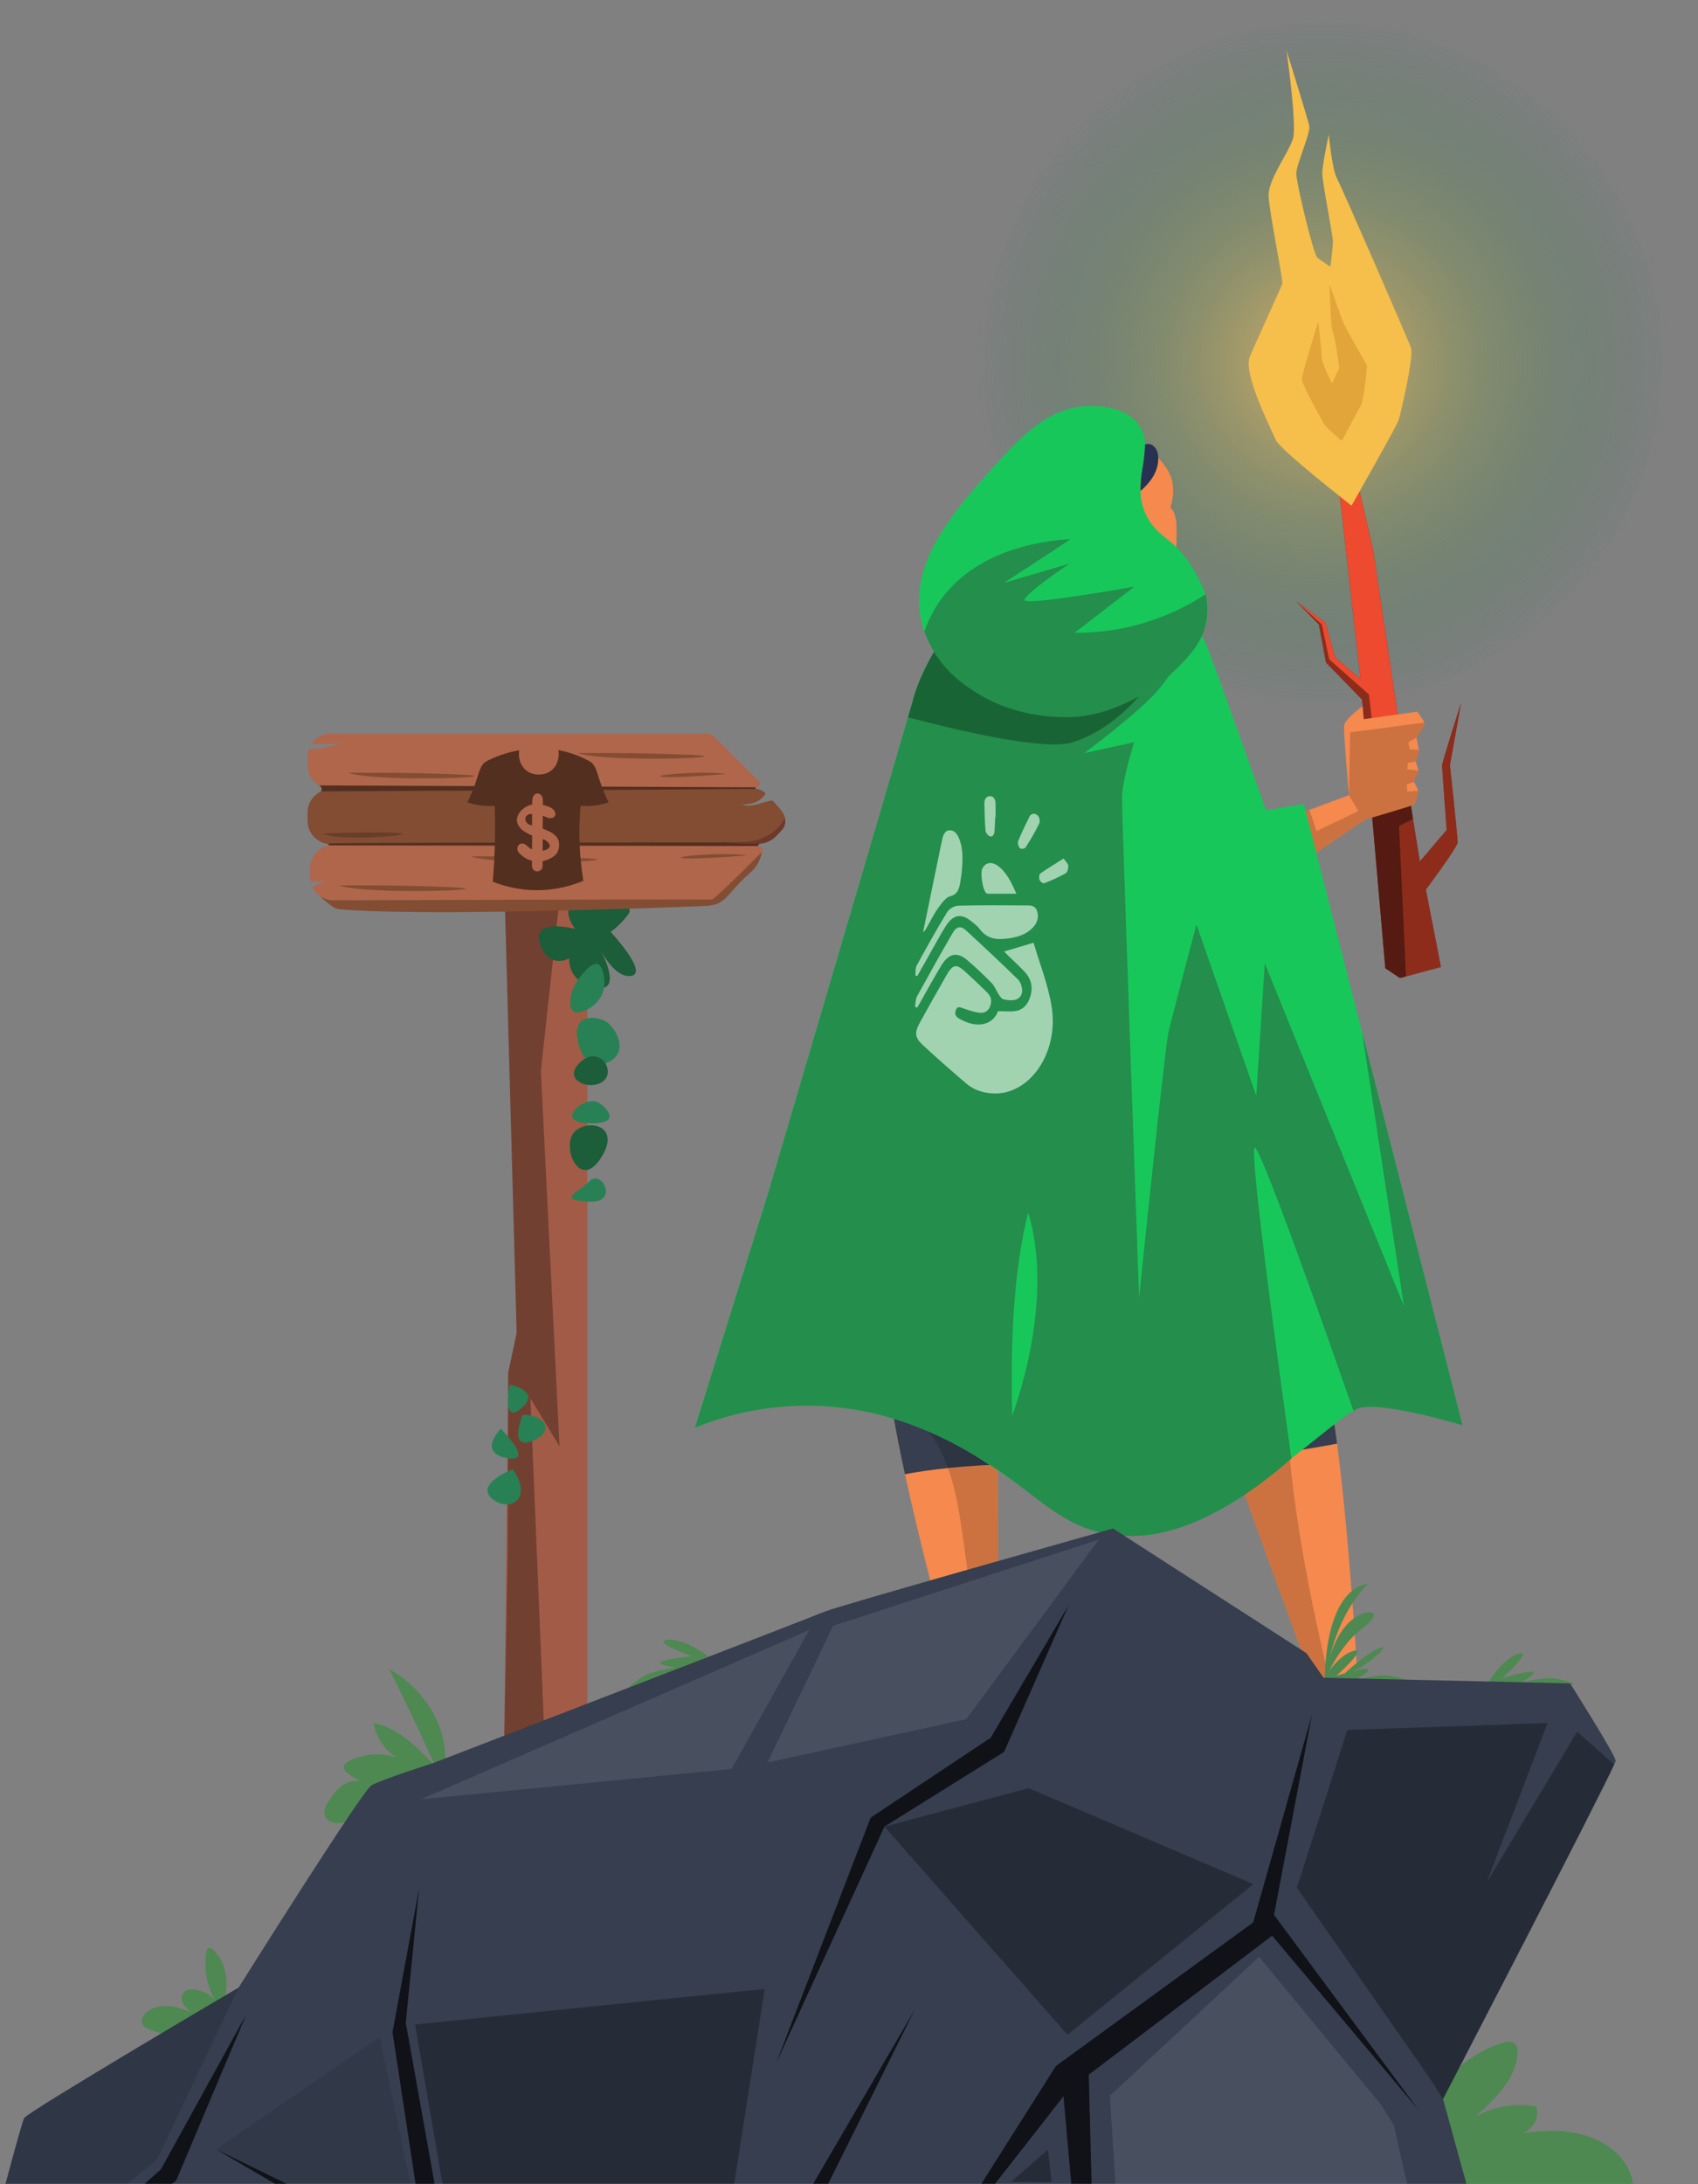 <svg width="266" height="342" viewBox="0 0 266 342" fill="none" xmlns="http://www.w3.org/2000/svg">
<rect x="0" y="0" width="266" height="342" fill="#808080" stroke="none"/>
<path d="M87.443 317.044C86.572 318.344 83.524 318.994 82.87 316.717C82.22 314.439 84.829 313.467 84.829 313.467C84.829 313.467 88.315 315.744 87.443 317.044Z" fill="#539B56"/>
<path d="M86.899 307.395C86.899 307.395 87.549 313.899 83.957 311.627C80.365 309.349 84.284 306.095 86.899 307.395Z" fill="#539B56"/>
<path d="M80.362 314.555C80.362 314.555 79.712 319.11 78.075 316.183C76.438 313.255 77.747 311.628 80.362 314.555Z" fill="#539B56"/>
<path d="M83.957 320.732C83.957 320.732 81.016 313.9 80.693 317.154C80.366 320.404 83.957 320.732 83.957 320.732Z" fill="#539B56"/>
<path d="M73.38 324.082C73.38 324.082 65.21 318.877 67.501 323.109C69.788 327.341 73.38 324.082 73.38 324.082Z" fill="#539B56"/>
<path d="M72.402 327.986C72.402 327.986 74.039 333.518 70.442 330.914C66.846 328.309 72.402 327.986 72.402 327.986Z" fill="#539B56"/>
<path d="M75.344 326.686C75.344 326.686 79.595 317.905 82.205 322.454C84.819 327.009 79.591 324.082 79.591 324.082C79.591 324.082 84.164 328.631 80.895 327.986C77.626 327.336 75.339 326.686 75.339 326.686H75.344Z" fill="#539B56"/>
<path d="M76.65 319.205C76.65 319.205 78.936 325.059 74.035 320.832C69.134 316.605 75.34 319.532 75.34 319.532L76.645 319.205H76.65Z" fill="#539B56"/>
<path d="M208.927 112.673C239.928 112.673 265.06 87.653 265.06 56.791C265.06 25.928 239.928 0.908 208.927 0.908C177.926 0.908 152.794 25.928 152.794 56.791C152.794 87.653 177.926 112.673 208.927 112.673Z" fill="url(#paint0_radial_472_4621)"/>
<path d="M156.466 268.07L153.683 267.873L151.117 267.69C151.117 267.69 145.32 247.117 141.767 230.844C140.963 227.156 140.275 223.7 139.803 220.739C139.369 218.086 139.105 215.842 139.081 214.225L156.283 220.883L156.317 229.337L156.471 268.075L156.466 268.07Z" fill="#F5894E"/>
<path d="M156.274 220.874L156.308 229.329C148.73 229.584 143.453 230.508 141.759 230.836C140.237 223.84 139.13 217.644 139.062 214.211L156.274 220.869V220.874Z" fill="#363E4F"/>
<path opacity="0.17" d="M156.467 268.07L153.684 267.873C153.164 260.319 152.153 248.774 150.347 237.431C148.662 226.834 145.008 221.624 139.794 220.729C139.361 218.076 139.096 215.833 139.072 214.215L156.274 220.873L156.308 229.328L156.467 268.075V268.07Z" fill="black"/>
<path d="M212.663 262.554C212.663 262.554 212.509 262.636 212.216 262.746C211.551 263.011 210.189 263.416 208.364 263.377C207.512 263.367 206.554 263.247 205.533 262.968C203.314 256.988 197.151 240.311 193.068 228.573C191.2 223.209 189.766 218.862 189.347 217.076C187.093 207.413 196.02 205.588 202.177 208.771C204.397 209.912 206.27 211.707 207.127 214.023C207.984 216.325 208.769 220.764 209.462 226.055C211.417 240.912 212.663 262.549 212.663 262.549V262.554Z" fill="#F5894E"/>
<path d="M209.461 226.05C205.465 226.787 199.519 227.783 193.063 228.573C191.195 223.2 189.765 218.862 189.351 217.066C186.289 203.942 203.881 205.266 207.131 214.023C207.983 216.325 208.768 220.754 209.466 226.045L209.461 226.05Z" fill="#363E4F"/>
<path opacity="0.17" d="M208.359 263.367C207.507 263.358 206.549 263.237 205.528 262.958C203.309 256.978 197.146 240.301 193.063 228.563C191.195 223.2 189.761 218.852 189.342 217.066C187.089 207.403 196.015 205.578 202.172 208.761C199.616 223.994 205.076 249.992 208.354 263.362L208.359 263.367Z" fill="black"/>
<path d="M228.343 131.88C228.343 132.641 223.369 139.299 223.369 139.299L225.728 151.412L219.311 153.136L217.019 151.61L213.37 109.54L207.717 103.729L206.61 97.783L203.066 94.148L207.621 97.48L209.138 102.925L213.085 106.271L213.004 105.371L209.942 78.159C209.942 78.159 208.411 66.744 208.411 66.166C208.411 65.589 208.988 49.797 208.988 49.797L210.712 66.922L215.108 86.142C215.108 86.142 220.047 118.962 220.688 123.69C220.736 124.018 220.76 124.215 220.76 124.249C220.76 124.822 222.421 134.908 222.421 134.908L226.624 129.959C226.624 129.959 225.911 120.426 225.911 119.858C225.911 119.29 228.872 110.118 228.872 110.118L227.134 119.81C227.134 119.81 228.352 131.114 228.352 131.88H228.343Z" fill="#363E4F"/>
<path d="M228.343 131.88C228.343 132.641 223.369 139.299 223.369 139.299L225.728 151.412L219.311 153.136L217.019 151.61L213.37 109.54L207.717 103.729L206.61 97.783L203.066 94.148L207.621 97.48L209.138 102.925L213.085 106.271L213.004 105.371L209.942 78.159C209.942 78.159 208.411 66.744 208.411 66.166C208.411 65.589 208.988 49.797 208.988 49.797L210.712 66.922L215.108 86.142C215.108 86.142 220.047 118.962 220.688 123.69C220.736 124.018 220.76 124.215 220.76 124.249C220.76 124.822 222.421 134.908 222.421 134.908L226.624 129.959C226.624 129.959 225.911 120.426 225.911 119.858C225.911 119.29 228.872 110.118 228.872 110.118L227.134 119.81C227.134 119.81 228.352 131.114 228.352 131.88H228.343Z" fill="#ED4A2F"/>
<path opacity="0.4" d="M228.343 131.88C228.343 132.641 223.369 139.299 223.369 139.299L225.728 151.413L220.259 152.881L219.311 153.136L217.019 151.61L214.564 123.339L213.37 109.541L207.717 103.729L206.61 97.783L203.066 94.148L207.067 97.764L208.237 103.248L214.453 108.732C214.453 108.732 215.825 120.373 215.825 121.033C215.825 121.298 216.966 121.928 218.343 122.588C219.104 122.954 219.937 123.339 220.702 123.676C220.75 124.003 220.774 124.201 220.774 124.234C220.774 124.456 221.039 126.199 221.352 128.211C221.833 131.244 222.426 134.894 222.426 134.894L226.629 129.945C226.629 129.945 225.916 120.412 225.916 119.844C225.916 119.275 228.877 110.104 228.877 110.104L227.139 119.795C227.139 119.795 228.352 131.11 228.352 131.875L228.343 131.88Z" fill="black"/>
<path opacity="0.4" d="M219.167 129.342L220.26 152.88L219.311 153.135L217.019 151.609L214.564 123.338C215.83 123.074 217.14 122.828 218.334 122.611C219.094 122.977 219.927 123.362 220.693 123.699C220.741 124.027 220.765 124.224 220.765 124.258C220.765 124.479 221.03 126.222 221.343 128.235L219.171 129.347L219.167 129.342Z" fill="black"/>
<path d="M211.723 79.177C211.723 79.177 200.51 70.424 199.87 68.903C199.229 67.377 194.651 58.499 195.796 55.832C196.942 53.164 200.77 44.797 200.895 44.416C201.025 44.031 198.859 33.256 198.729 30.714C198.599 28.177 201.911 23.863 202.556 21.706C203.192 19.549 201.535 7.879 201.535 7.879C201.535 7.879 204.848 18.538 205.103 19.679C205.358 20.82 203.066 25.77 203.066 27.166C203.066 28.562 205.743 39.852 206.379 40.363C207.014 40.873 208.415 41.759 208.415 41.759C208.415 41.759 208.801 38.846 208.801 37.821C208.801 36.795 207.14 28.557 207.14 27.161C207.14 25.765 208.16 21.071 208.16 21.071C208.16 21.071 208.675 26.526 209.436 27.922C210.197 29.318 220.519 53.039 221.034 54.435C221.549 55.832 219.373 64.84 219.128 65.725C218.863 66.611 211.728 79.173 211.728 79.173L211.723 79.177Z" fill="#F6BE4A"/>
<path d="M206.504 50.377C206.504 50.377 203.952 58.499 203.952 59.385C203.952 60.271 207.135 65.851 207.395 66.362C207.65 66.872 210.201 69.029 210.201 69.029C210.201 69.029 212.493 64.72 213.129 63.574C213.764 62.433 214.149 57.233 214.149 57.233C214.149 57.233 210.707 51.268 210.322 50.257C209.937 49.241 208.285 44.547 208.285 44.547C208.285 44.547 208.415 51.143 208.8 52.033C209.186 52.919 209.821 57.614 209.821 57.614L208.675 60.026C208.675 60.026 207.014 56.858 207.014 55.717C207.014 54.576 206.509 50.377 206.509 50.377H206.504Z" fill="#E2A539"/>
<path d="M221.771 119.248C221.771 119.248 222.146 120.389 222.218 120.644C222.281 120.89 221.52 122.233 221.52 122.426C221.52 122.618 222.098 123.442 222.156 123.822C222.218 124.197 221.708 125.724 221.641 125.911C221.583 126.104 213.87 128.323 213.87 128.323C213.87 128.323 204.953 134.472 204.886 134.279C204.823 134.096 203.803 127.303 203.803 127.303L205.136 126.807L211.328 124.506C211.328 124.506 210.428 114.607 210.558 113.591C210.688 112.575 213.451 110.572 213.451 110.572L213.629 112.609L222.026 111.429C222.026 111.429 222.902 112.585 223.119 113.138C223.157 113.22 223.176 113.292 223.176 113.336C223.176 113.711 221.901 115.493 221.901 115.493C221.901 115.493 222.214 117.019 222.276 117.394C222.348 117.794 221.771 119.248 221.771 119.248Z" fill="#F5894E"/>
<path opacity="0.17" d="M220.562 119.444L220.442 120.46L222.223 120.652C222.286 120.898 221.525 122.241 221.525 122.434L220.379 122.809L220.442 123.95L222.156 123.82C222.218 124.196 221.708 125.722 221.641 125.91C221.583 126.102 213.87 128.322 213.87 128.322C213.87 128.322 204.953 134.47 204.886 134.277C204.823 134.095 203.803 127.301 203.803 127.301L205.136 126.805L206.229 130.151L212.791 126.983L211.323 124.509L211.506 114.673L223.119 113.146C223.157 113.228 223.176 113.301 223.176 113.344C223.176 113.719 221.901 115.501 221.901 115.501L220.625 116.194L220.817 117.335L222.286 117.398C222.348 117.773 221.771 119.232 221.771 119.232L220.557 119.439L220.562 119.444Z" fill="black"/>
<path d="M229.103 223.157C229.103 223.157 216.489 219.349 212.854 220.49C212.628 220.562 212.358 220.697 212.021 220.889C210.143 222.002 206.609 225.011 202.291 228.357C195.112 233.908 185.753 240.355 178.247 240.47C163.813 240.687 157.4 225.887 136.577 221.25C131.127 220.037 126.828 220.052 124.916 220.109C117.983 220.326 112.427 222.088 108.86 223.533L120.328 186.807C120.328 186.807 141.734 114.305 143.082 109.356C144.42 104.407 149.576 94.888 156.264 92.231C156.264 92.231 168.31 89.756 174.997 91.465C180.105 92.775 184.766 95.745 187.197 98.258C187.958 99.043 188.497 99.785 188.767 100.406C189.913 103.073 198.328 126.857 198.328 126.857L204.255 125.908C212.536 158.325 220.817 190.746 229.098 223.162L229.103 223.157Z" fill="#18C75A"/>
<path d="M213.369 161.571L219.931 204.507L198.135 150.839L196.797 171.58L187.428 144.753C187.428 144.753 183.6 159.221 183.032 161.686C182.464 164.161 178.444 203.173 178.444 203.173C178.444 203.173 175.767 128.196 175.767 125.154C175.767 122.111 177.674 116.213 177.674 116.213L169.84 117.932C169.84 117.932 177.288 112.414 180.741 108.799C182.739 106.699 185.695 102.492 187.197 98.274C186.667 97.725 186.027 97.147 185.295 96.574C182.705 94.538 178.993 92.501 175.006 91.481C168.319 89.772 156.273 92.246 156.273 92.246C149.586 94.913 144.42 104.422 143.091 109.371C142.971 109.829 142.682 110.85 142.239 112.332C137.987 127.022 120.337 186.823 120.337 186.823L108.869 223.548C112.331 222.138 117.896 220.347 124.926 220.125C127.463 220.043 132.427 220.096 138.368 221.68C148.512 224.386 156.485 230.216 159.475 232.436C163.996 235.796 167.866 239.504 174.515 240.341C174.515 240.341 176.282 240.563 178.256 240.481C188.55 240.048 198.896 231.391 202.3 228.368C200.856 218.036 195.666 180.367 196.542 179.712C197.312 179.139 207.201 207.087 212.025 220.9C212.353 220.708 212.637 220.573 212.858 220.501C216.493 219.36 229.107 223.168 229.107 223.168L213.373 161.566L213.369 161.571ZM158.56 221.671C158.281 210 158.767 199.066 161.068 189.851C165.401 204.122 158.56 221.671 158.56 221.671Z" fill="#248E4C"/>
<path opacity="0.3" d="M185.71 97.455C185.71 97.455 179.793 112.395 168.123 116.203C164.05 117.537 151.898 114.855 142.235 112.313C142.668 110.83 142.957 109.805 143.087 109.352C144.425 104.403 149.582 94.884 156.269 92.227C156.269 92.227 168.315 89.752 175.003 91.461C178.989 92.482 182.701 94.509 185.291 96.555C185.58 97.128 185.71 97.455 185.71 97.455Z" fill="black"/>
<path d="M180.245 95.151C177.665 95.657 174.935 92.349 174.198 91.458C173.697 90.852 172.248 88.974 171.627 85.931C170.125 78.599 174.477 69.793 178.055 69.793C179.769 69.793 181.67 71.81 182.494 72.961C182.831 73.428 183.341 74.165 183.606 75.248C184.039 77.02 183.567 78.734 183.485 78.926C183.481 78.941 183.437 79.046 183.413 79.196C183.403 79.278 183.384 79.412 183.423 79.547C183.476 79.716 183.615 79.812 183.644 79.836C183.928 80.058 184.28 81.348 184.299 82.08C184.665 94.251 180.24 95.156 180.24 95.156L180.245 95.151Z" fill="#F5894E"/>
<path d="M189.171 94.636C189.927 101.261 180.871 109.72 171.376 111.646C161.189 113.716 148.315 108.699 144.81 98.897C141.204 88.81 149.644 79.629 157.462 71.122C163.014 65.079 166.928 63.755 170.028 63.611C171.266 63.553 175.671 63.351 178.088 66.144C181.617 70.221 176.441 75.513 179.927 81.343C181.824 84.52 184.222 84.391 186.995 89.224C187.77 90.577 188.94 92.609 189.171 94.636Z" fill="#18C75A"/>
<path d="M188.877 93.038C189.094 94.025 189.31 95.594 188.954 97.429C188.347 100.558 186.455 102.518 184.645 104.386C184.091 104.959 181.747 107.327 177.78 109.364C176.094 110.231 173.307 111.632 169.412 112.166C169.412 112.166 160.885 113.365 153.139 108.584C152.73 108.329 152.417 108.122 152.214 107.987C150.929 107.13 148.69 105.599 146.779 102.773C145.772 101.285 145.171 99.899 144.81 98.897C145.431 97.077 146.23 95.585 147.044 94.376C153.086 85.412 165.064 84.55 167.693 84.42C164.925 86.298 157.534 91.103 157.25 91.276L167.553 88.243C167.553 88.243 160.491 92.999 160.491 93.953C160.491 94.906 177.693 91.863 177.693 91.863L168.324 99.09C170.683 99.104 173.629 98.902 176.927 98.141C182.228 96.914 186.263 94.747 188.877 93.043V93.038Z" fill="#248E4C"/>
<path d="M181.075 70.27C181.398 70.781 181.47 71.406 181.441 72.008C181.422 72.437 181.359 72.86 181.234 73.27C180.887 74.425 180.261 75.205 179.833 75.715C179.573 76.023 179.188 76.442 178.658 76.876C178.658 76.49 178.668 75.879 178.735 75.128C178.836 73.944 178.995 73.337 179.149 72.196C179.231 71.599 179.332 70.704 179.38 69.587C179.53 69.538 179.804 69.466 180.127 69.538C180.661 69.659 180.955 70.078 181.075 70.265V70.27Z" fill="#273252"/>
<path d="M156.351 158.324C157.391 158.324 158.301 158.454 159.178 158.29C160.338 158.073 161.171 157.154 161.508 155.652C161.816 154.265 161.392 153.119 160.588 152.243C159.755 151.333 158.855 150.534 157.984 149.682C157.738 149.441 157.497 149.195 157.29 148.988C158.773 148.545 160.232 148.112 161.912 147.611C162.846 150.803 164.141 154.044 164.724 157.486C165.981 164.891 161.195 171.66 155.336 171.198C153.93 171.087 152.577 170.683 151.402 169.681C149.091 167.712 146.799 165.709 144.551 163.62C143.261 162.421 143.237 161.646 144.166 159.99C145.509 157.592 146.848 155.185 148.21 152.801C149.269 150.953 149.784 150.856 151.248 152.185C152.293 153.134 153.328 154.111 154.349 155.108C154.854 155.603 155.422 156.138 155.234 157.125C155.032 158.208 154.325 158.641 153.593 158.584C152.683 158.511 151.778 158.194 150.887 157.881C150.42 157.717 149.977 157.467 149.727 158.184C149.457 158.964 149.895 159.296 150.372 159.556C151.595 160.221 152.856 160.63 154.18 160.307C155.167 160.067 155.952 159.388 156.361 158.309L156.351 158.324Z" fill="#A1D3B1"/>
<path d="M143.4 152.738C143.453 152.228 143.376 151.597 143.583 151.221C145.138 148.381 146.698 145.545 148.374 142.825C148.74 142.228 149.563 141.823 150.184 141.809C153.752 141.713 157.324 141.756 160.892 141.77C161.537 141.77 162.24 141.804 162.495 142.762C162.764 143.764 162.423 144.592 161.816 145.222C160.593 146.484 159.13 146.797 157.627 146.975C156.072 147.163 154.618 147.013 153.439 145.434C153.078 144.948 152.587 144.606 152.139 144.24C150.584 142.969 149.284 143.191 148.128 145.049C147.161 146.604 146.289 148.26 145.374 149.868C144.811 150.86 144.253 151.852 143.689 152.839C143.593 152.805 143.497 152.772 143.4 152.738Z" fill="#A1D3B1"/>
<path d="M143.343 157.64C143.439 157.092 143.424 156.437 143.656 156.008C145.475 152.691 147.319 149.403 149.202 146.143C149.842 145.036 150.483 144.906 151.354 145.705C154.089 148.214 156.809 150.76 159.486 153.375C159.856 153.736 160.16 154.588 160.131 155.185C160.088 156.1 159.414 156.523 158.744 156.6C158.224 156.663 157.68 156.6 157.165 156.456C156.91 156.384 156.674 156.047 156.486 155.763C156.096 155.166 155.817 154.4 155.355 153.928C154.122 152.667 152.847 151.473 151.542 150.351C149.963 148.998 148.648 149.244 147.473 151.16C146.313 153.047 145.254 155.036 144.147 156.976C143.993 157.246 143.834 157.506 143.675 157.77C143.559 157.727 143.449 157.684 143.333 157.636L143.343 157.64Z" fill="#A1D3B1"/>
<path d="M144.594 146.022C145.581 141.207 146.563 136.388 147.569 131.578C147.723 130.851 147.969 130.091 148.681 130.014C149.437 129.932 149.933 130.5 150.256 131.318C150.934 133.032 150.814 134.852 150.646 136.672C150.607 137.081 150.525 137.481 150.467 137.89C150.289 139.089 150.073 140.038 148.869 140.331C148.137 140.509 147.463 141.492 146.9 142.281C146.202 143.263 145.658 144.424 145.032 145.497C144.916 145.695 144.743 145.834 144.599 145.998V146.022H144.594Z" fill="#A1D3B1"/>
<path d="M159.221 139.947C157.646 139.947 156.264 139.947 154.887 139.947C154.757 139.947 154.608 139.932 154.507 139.846C153.944 139.374 153.53 136.745 153.886 136.004C154.343 135.055 155.311 134.848 156.308 135.566C157.637 136.524 158.421 138.093 159.221 139.952V139.947Z" fill="#A1D3B1"/>
<path d="M161.816 127.413C162.668 127.37 163.13 128.304 162.716 129.117C162.095 130.35 161.407 131.534 160.68 132.666C160.531 132.902 159.996 132.983 159.789 132.825C159.582 132.666 159.385 131.982 159.486 131.736C160.039 130.374 160.675 129.064 161.32 127.769C161.431 127.548 161.715 127.48 161.816 127.408V127.413Z" fill="#A1D3B1"/>
<path d="M166.611 134.42C166.904 134.844 167.285 135.161 167.347 135.556C167.4 135.917 167.188 136.601 166.957 136.731C165.864 137.342 164.738 137.848 163.597 138.291C163.394 138.373 162.98 138.06 162.846 137.78C162.735 137.549 162.797 136.885 162.942 136.789C164.102 135.98 165.296 135.258 166.615 134.425L166.611 134.42Z" fill="#A1D3B1"/>
<path d="M155.913 127.886C155.879 128.603 155.841 129.321 155.807 130.043C155.783 130.664 155.518 131.093 155.061 130.948C154.786 130.861 154.416 130.404 154.387 130.072C154.262 128.676 154.242 127.27 154.204 125.864C154.185 125.118 154.522 124.67 155.071 124.66C155.615 124.651 155.952 125.089 155.961 125.835C155.971 126.519 155.961 127.207 155.961 127.891C155.947 127.891 155.928 127.891 155.913 127.891V127.886Z" fill="#A1D3B1"/>
<path d="M92.008 137.877L87.877 135.445L78.975 137.231L81.536 205.858L79.615 215.27L78.985 272.058L92.008 266.974V137.877Z" fill="#A25B46"/>
<path d="M82.394 201.9L79.611 214.938L79.525 243.946L78.995 272.053L85.191 269.636L82.394 201.9Z" fill="#724031"/>
<path d="M78.975 137.231L87.651 140.828L92.225 138.344L87.877 135.445L78.975 137.231Z" fill="#B0664B"/>
<path d="M87.651 140.829L84.728 167.718L87.651 226.47L81.127 215.709L78.975 137.232L87.651 140.829Z" fill="#724031"/>
<path d="M80.328 230.064C80.328 230.064 74.324 232.356 77.097 234.658C79.871 236.959 83.558 234.658 80.328 230.064Z" fill="#278154"/>
<path d="M78.454 223.709C78.454 223.709 83.996 229.226 79.374 228.302C74.752 227.378 78.454 223.709 78.454 223.709Z" fill="#278154"/>
<path d="M81.893 221.527C81.893 221.527 79.587 227.045 83.279 225.663C86.972 224.281 85.586 221.527 81.893 221.527Z" fill="#278154"/>
<path d="M79.836 216.814C79.836 216.814 78.454 223.247 81.68 220.493C84.91 217.739 79.836 216.814 79.836 216.814Z" fill="#278154"/>
<path d="M93.813 140.86C93.813 140.86 99.812 141.317 98.425 143.156C97.65 144.211 96.716 145.14 95.657 145.91C95.657 145.91 101.656 152.347 98.887 152.805C96.114 153.262 93.813 148.212 93.813 148.212C93.813 148.212 97.968 155.564 93.351 154.644C88.734 153.724 89.196 150.051 89.196 150.051C89.196 150.051 85.965 151.885 84.583 147.75C83.197 143.614 90.125 145.453 90.125 145.453C90.125 145.453 85.96 140.398 93.813 140.86Z" fill="#1C5D3A"/>
<path d="M89.692 177.63C91.251 175.102 97.404 175.791 94.357 180.961C91.054 186.59 88.132 180.157 89.692 177.63Z" fill="#1C5D3A"/>
<path d="M95.118 160.07C93.904 159.15 89.35 158.346 90.558 163.228C91.766 168.11 95.223 166.791 96.393 165.53C98.011 163.738 96.331 160.975 95.118 160.075V160.07Z" fill="#278154"/>
<path d="M94.482 169.305C96.557 167.697 93.899 163.561 90.905 166.32C87.91 169.078 92.402 170.913 94.482 169.305Z" fill="#1C5D3A"/>
<path d="M93.928 172.742C91.848 171.25 86.774 175.501 91.733 175.843C96.697 176.185 95.989 174.235 93.928 172.742Z" fill="#278154"/>
<path d="M92.355 184.952C90.545 186.757 87.16 187.826 92.124 188.168C97.088 188.51 94.309 182.997 92.355 184.952Z" fill="#278154"/>
<path d="M90.761 153.102C92.494 150.916 93.982 149.717 94.569 152.64C95.262 156.087 92.836 158.042 90.761 158.499C88.686 158.956 89.032 155.283 90.761 153.102Z" fill="#278154"/>
<path d="M118.473 121.876C116.398 119.816 114.323 117.755 112.243 115.694C112.123 115.545 111.945 115.362 111.699 115.203C111.083 114.804 110.442 114.818 110.187 114.842H51.83C50.545 114.842 49.423 115.502 48.773 116.498H53.997C52.331 116.498 50.179 117.466 48.393 117.283C48.263 117.654 48.19 118.054 48.19 118.468V119.849C48.19 121.852 49.823 123.479 51.835 123.479H115.31C115.806 123.537 116.523 123.581 117.37 123.479C118.155 123.383 118.969 123.287 119.084 122.868C119.186 122.507 118.719 122.074 118.473 121.876Z" fill="#B0664B"/>
<path d="M119.466 132.932C119.35 132.513 118.537 132.417 117.752 132.32C116.9 132.219 116.187 132.263 115.691 132.32H52.216C50.204 132.32 48.572 133.948 48.572 135.951V137.332C48.572 137.559 48.596 137.775 48.634 137.987H51.461C50.43 137.987 49.809 138.406 48.938 138.902C49.525 140.12 50.772 140.962 52.221 140.962H110.578C110.833 140.982 111.474 140.996 112.09 140.601C112.335 140.443 112.514 140.26 112.634 140.11C114.709 138.05 116.784 135.989 118.864 133.928C119.11 133.726 119.572 133.298 119.475 132.937L119.466 132.932Z" fill="#B0664B"/>
<path d="M121.237 125.578C121.159 125.496 121.092 125.433 121.02 125.356C119.263 125.462 118.02 126.579 116.21 125.977C118.044 125.977 119.282 125.385 119.941 124.215C119.864 124.143 119.778 124.071 119.681 123.999C119.311 123.729 118.945 123.609 118.723 123.551C116.956 123.575 114.583 123.594 111.786 123.551H51.926C49.861 123.551 48.185 125.178 48.185 127.181V128.563C48.185 130.566 49.861 132.193 51.926 132.193H117.038C117.26 132.236 117.577 132.28 117.958 132.251C118.078 132.241 118.454 132.212 119.017 132.015C119.72 131.764 120.221 131.432 120.447 131.273C121.732 130.368 122.96 129.497 122.97 128.332C122.975 127.47 122.315 126.752 121.237 125.578Z" fill="#824D33"/>
<path d="M54.502 121.005C54.502 121.005 63.814 120.894 72.36 121.289C80.905 121.683 59.452 122.545 54.502 121.005Z" fill="#824D33"/>
<path opacity="0.5" d="M50.477 130.544C50.477 130.544 56.294 130.212 61.734 130.39C67.179 130.569 53.91 131.912 50.477 130.544Z" fill="#532F20"/>
<path d="M73.717 134.1C73.717 134.1 83.028 133.99 91.574 134.384C100.12 134.779 78.666 135.641 73.717 134.1Z" fill="#824D33"/>
<path d="M53.107 138.645C53.107 138.645 62.418 138.534 70.964 138.929C79.51 139.324 58.056 140.186 53.107 138.645Z" fill="#824D33"/>
<path d="M90.486 117.919C90.486 117.919 99.798 117.808 108.343 118.203C116.889 118.597 95.436 119.459 90.486 117.919Z" fill="#824D33"/>
<path d="M113.784 121.192C113.784 121.192 106.182 121.852 103.818 121.64C101.454 121.423 109.894 120.624 113.784 121.192Z" fill="#824D33"/>
<path d="M117.014 133.937C117.014 133.937 109.412 134.596 107.048 134.384C104.684 134.168 113.124 133.368 117.014 133.937Z" fill="#824D33"/>
<path d="M118.574 123.555C95.816 123.676 73.053 123.796 50.294 123.912C50.323 123.859 50.415 123.685 50.376 123.464C50.314 123.136 50.02 122.997 49.991 122.982C72.841 123.079 95.696 123.175 118.545 123.276C118.411 123.276 118.329 123.372 118.334 123.435C118.338 123.498 118.439 123.579 118.574 123.555Z" fill="#532F20"/>
<path d="M51.281 132.367C73.765 132.401 96.244 132.435 118.728 132.469C118.752 132.401 118.79 132.314 118.853 132.228C119.016 132.011 119.238 131.929 119.329 131.9C85.83 131.91 51.266 131.949 51.31 132.093C51.31 132.103 51.531 132.17 51.522 132.252C51.517 132.314 51.416 132.396 51.281 132.372V132.367Z" fill="#532F20"/>
<path d="M111.872 141.649C111.237 141.827 110.736 141.846 110.428 141.861C110.428 141.861 69.437 143.56 54.069 142.443C53.963 142.434 53.809 142.424 53.621 142.409C53.048 142.361 52.943 142.337 52.889 142.328C52.601 142.26 52.403 142.145 52.22 142.034C51.426 141.557 50.213 140.392 50.126 140.31C50.396 140.493 50.81 140.729 51.354 140.864C51.638 140.931 51.898 140.96 52.119 140.965C86.221 140.859 110.394 140.801 110.987 140.845C110.996 140.845 111.011 140.845 111.035 140.845C111.035 140.845 111.338 140.864 111.651 140.777C111.901 140.71 115.108 137.691 119.359 133.406C119.296 133.753 119.171 134.268 118.897 134.846C118.377 135.934 117.65 136.555 117.188 136.964C114.116 139.694 113.976 141.066 111.882 141.658L111.872 141.649Z" fill="#824D33"/>
<path d="M122.874 129.381C122.763 129.656 122.614 129.839 122.493 129.974C121.776 130.768 121.232 131.379 120.38 131.774C119.686 132.097 119.07 132.155 117.799 132.155C116.615 132.155 115.007 132.102 113.071 131.895C113.36 131.895 113.769 131.904 114.265 131.895C116.509 131.856 117.635 131.837 118.69 131.505C119.258 131.326 121.16 130.701 122.431 128.914C122.676 128.573 122.84 128.26 122.946 128.043C123.018 128.332 123.095 128.847 122.874 129.381Z" fill="#6C392A"/>
<path d="M94.709 124.249C93.481 121.375 93.577 120.051 92.509 119.29C92.398 119.208 92.249 119.131 92.08 119.059C92.08 119.059 92.08 119.059 92.08 119.054C91.194 118.587 89.865 117.986 88.156 117.591C88.026 117.562 87.79 117.509 87.473 117.451C87.776 119.233 86.75 121.284 84.406 121.284C82.061 121.284 81.045 119.252 81.339 117.475C81.291 117.485 81.247 117.49 81.199 117.499C80.015 117.716 78.32 118.149 76.423 119.083C76.409 119.088 76.399 119.093 76.385 119.103C76.38 119.103 76.37 119.107 76.365 119.112C76.245 119.17 76.139 119.233 76.052 119.295C74.984 120.056 75.08 121.38 73.852 124.254C73.592 124.861 73.356 125.342 73.212 125.636C73.871 125.857 74.753 126.084 75.807 126.17C76.428 126.218 76.991 126.214 77.502 126.17C77.598 128.953 77.579 131.9 77.41 134.991C77.352 136.03 77.28 137.051 77.194 138.053C78.643 138.63 81.156 139.425 84.362 139.386C87.506 139.343 89.962 138.515 91.387 137.913C91.295 137.354 91.213 136.782 91.136 136.199C90.679 132.588 90.684 129.213 90.954 126.165C91.488 126.209 92.085 126.223 92.745 126.17C93.799 126.084 94.68 125.857 95.34 125.636C95.19 125.342 94.959 124.861 94.699 124.254L94.709 124.249Z" fill="#532F20"/>
<path d="M81.199 133.414C81.112 133.274 81.064 133.12 81.05 132.952C81.035 132.788 81.059 132.634 81.127 132.499C81.194 132.364 81.291 132.253 81.425 132.172C81.56 132.09 81.729 132.066 81.936 132.095C82.051 132.104 82.152 132.138 82.244 132.196C82.335 132.253 82.422 132.321 82.509 132.393C82.595 132.47 82.677 132.542 82.759 132.619C82.841 132.696 82.923 132.759 83.009 132.817C83.058 132.846 83.115 132.875 83.178 132.908C83.24 132.942 83.303 132.966 83.351 132.985C83.351 132.653 83.351 132.297 83.356 131.916C83.361 131.536 83.361 131.175 83.361 130.848C82.952 130.66 82.552 130.448 82.167 130.212C81.782 129.976 81.464 129.658 81.228 129.264C81.011 128.893 80.93 128.527 80.992 128.166C81.055 127.8 81.204 127.468 81.44 127.16C81.676 126.852 81.969 126.592 82.321 126.38C82.672 126.168 83.024 126.033 83.375 125.975V125.6C83.375 125.465 83.38 125.33 83.395 125.195C83.409 125.061 83.438 124.935 83.481 124.815C83.525 124.695 83.587 124.584 83.674 124.488C83.77 124.372 83.876 124.3 84.001 124.266C84.126 124.232 84.242 124.232 84.358 124.261C84.473 124.29 84.579 124.343 84.68 124.425C84.781 124.507 84.858 124.613 84.916 124.743C85.003 124.95 85.046 125.162 85.046 125.383V126.033C85.311 126.101 85.585 126.178 85.869 126.274C86.153 126.37 86.399 126.51 86.611 126.697C86.746 126.813 86.847 126.943 86.919 127.087C86.991 127.232 87.02 127.372 87.01 127.506C87.001 127.641 86.948 127.762 86.847 127.867C86.746 127.978 86.591 128.05 86.384 128.089C86.259 128.108 86.144 128.108 86.028 128.089C85.913 128.07 85.802 128.041 85.691 127.997C85.58 127.954 85.475 127.911 85.364 127.863C85.253 127.814 85.142 127.771 85.027 127.733V128.739C85.027 129.1 85.027 129.432 85.012 129.745C85.431 129.904 85.821 130.077 86.187 130.255C86.553 130.434 86.88 130.694 87.179 131.035C87.343 131.223 87.453 131.449 87.521 131.714C87.588 131.979 87.607 132.249 87.583 132.523C87.559 132.798 87.492 133.058 87.386 133.308C87.275 133.558 87.126 133.765 86.938 133.924C86.654 134.17 86.351 134.362 86.028 134.507C85.706 134.646 85.364 134.762 85.003 134.849C85.003 134.979 85.003 135.137 85.007 135.316C85.007 135.494 85.003 135.657 84.974 135.797C84.945 135.946 84.873 136.076 84.762 136.187C84.646 136.293 84.516 136.37 84.372 136.413C84.228 136.457 84.073 136.457 83.924 136.418C83.77 136.38 83.645 136.288 83.539 136.148C83.395 135.961 83.327 135.739 83.332 135.484C83.332 135.229 83.337 134.993 83.337 134.776C82.908 134.67 82.513 134.502 82.157 134.266C81.796 134.03 81.478 133.746 81.204 133.414H81.199ZM82.311 128.055C82.205 128.44 82.461 128.811 82.697 128.994C82.957 129.196 83.245 129.211 83.351 129.211C83.351 128.628 83.351 128.046 83.351 127.463C83.265 127.449 83.019 127.415 82.759 127.545C82.701 127.574 82.398 127.723 82.306 128.055H82.311ZM86.129 132.456C86.148 132.181 85.888 131.931 85.739 131.791C85.475 131.536 85.186 131.435 85.027 131.387C85.017 131.993 85.007 132.595 84.998 133.202C85.648 133.135 86.105 132.798 86.129 132.456Z" fill="#B0664B"/>
<path d="M207.036 263.372C207.036 263.372 209.294 259.352 211.932 258.528C214.571 257.705 209.352 262.404 209.352 262.404C209.352 262.404 212.996 261.22 214.104 261.331C215.211 261.436 212.371 263.054 212.371 263.054C212.371 263.054 215.481 262.212 217.296 262.361C219.111 262.51 220.878 263.295 220.878 263.295L207.031 263.367L207.036 263.372Z" fill="#4D8951"/>
<path d="M69.668 276.554C70.352 270.488 66.356 264.311 60.983 261.379C63.505 266.381 65.908 271.446 68.18 276.569C65.465 273.651 62.48 270.584 58.566 269.795C58.941 272.674 61.185 275.225 64.001 275.986C61.219 274.373 57.608 274.272 54.738 275.726C54.324 275.938 53.872 276.261 53.872 276.723C53.872 277.094 54.156 277.392 54.44 277.628C55.138 278.206 55.937 278.668 56.789 278.986C55.749 278.605 54.55 278.928 53.645 279.563C52.74 280.204 52.081 281.123 51.484 282.053C51.074 282.688 50.67 283.425 50.853 284.152C51.05 284.946 51.912 285.432 52.73 285.466C53.549 285.5 54.339 285.182 55.094 284.855C59.182 283.088 63.111 280.964 66.818 278.504L69.668 276.554Z" fill="#4D8951"/>
<path d="M34.762 315.294C35.166 313.523 35.561 311.722 35.436 309.907C35.311 308.097 34.598 306.243 33.154 305.131C33.048 305.049 32.932 304.972 32.798 304.977C32.528 304.986 32.408 305.309 32.359 305.574C31.892 308.198 32.388 310.976 33.722 313.282C32.947 312.343 31.811 311.703 30.602 311.525C29.928 311.423 29.139 311.51 28.724 312.049C28.354 312.536 28.416 313.243 28.715 313.778C29.013 314.312 29.505 314.707 29.986 315.087C28.864 314.64 27.709 314.225 26.505 314.124C25.301 314.018 24.026 314.254 23.067 314.986C22.446 315.463 21.965 316.334 22.355 317.013C22.591 317.422 23.067 317.62 23.51 317.793C25.008 318.371 26.606 318.958 28.18 318.655C28.638 318.568 29.081 318.405 29.519 318.241C31.204 317.62 32.889 316.999 34.574 316.378L34.762 315.299V315.294Z" fill="#4D8951"/>
<path d="M110.966 259.376C110.966 259.376 107.34 256.516 104.586 256.757C101.832 256.997 108.457 259.361 108.457 259.361C108.457 259.361 104.634 259.655 103.652 260.17C102.67 260.69 105.915 261.104 105.915 261.104C105.915 261.104 102.718 261.504 101.096 262.337C99.473 263.17 98.14 264.561 98.14 264.561L110.966 259.371V259.376Z" fill="#4D8951"/>
<path d="M232.942 263.796C232.942 263.796 235.2 259.776 237.839 258.952C240.477 258.129 235.258 262.828 235.258 262.828C235.258 262.828 238.903 261.644 240.01 261.754C241.117 261.865 238.277 263.478 238.277 263.478C238.277 263.478 241.387 262.635 243.202 262.785C245.017 262.939 246.784 263.719 246.784 263.719L232.938 263.791L232.942 263.796Z" fill="#4D8951"/>
<path d="M209.92 262.775C209.694 262.871 213.459 259.246 215.924 258.119C218.389 256.988 214.629 260.763 209.92 262.775Z" fill="#4D8951"/>
<path d="M207.545 263.146C207.545 263.146 208.229 255.794 212.5 253.127C214.464 251.899 217.059 252.188 213.284 255.082C209.51 257.975 207.545 263.141 207.545 263.141V263.146Z" fill="#4D8951"/>
<path d="M214.353 247.975C214.353 247.975 208.417 253.107 207.541 264.652C207.541 264.652 206.804 249.212 214.353 247.975Z" fill="#4D8951"/>
<path d="M255.113 339.62C253.697 336.832 250.814 334.988 247.776 334.213C244.738 333.438 241.536 333.606 238.421 334.011C240.14 333.568 241.237 331.512 240.645 329.841C237.429 329.244 234.006 329.798 231.146 331.387C234.16 328.715 237.391 325.633 237.723 321.633C237.771 321.045 237.723 320.381 237.275 319.996C236.755 319.543 235.961 319.692 235.301 319.895C228.017 322.177 222.499 329.1 221.695 336.625C221.623 337.285 221.589 337.949 221.594 338.613L220.487 341.935H255.777C255.734 341.136 255.474 340.342 255.113 339.625V339.62Z" fill="#4D8951"/>
<g opacity="0.2">
<path d="M225.374 340.316C228.388 340.138 231.402 339.96 234.411 339.787C233.785 337.076 230.858 335.405 228.07 335.285C225.88 335.189 223.756 335.834 221.691 336.628C221.619 337.288 221.585 337.952 221.59 338.617L220.482 341.939H228.552C227.541 341.322 226.452 340.802 225.369 340.321L225.374 340.316Z" fill="#4D8951"/>
</g>
<path d="M226.058 328.661C226.058 328.661 250.271 282.037 252.871 276.284C253.02 275.956 253.097 275.759 253.097 275.715C253.097 274.83 245.967 263.588 245.967 263.588L207.34 262.702L204.667 258.855L174.36 239.332C174.36 239.332 131.275 251.46 129.195 252.346C127.115 253.232 67.988 276.014 67.988 276.014C67.988 276.014 59.668 278.676 58.18 279.562C56.693 280.448 37.382 311.213 37.382 311.213C37.382 311.213 4.696 330.442 3.805 331.627C3.588 331.911 2.462 335.96 0.868 341.935H229.717C228.499 337.51 227.276 333.09 226.058 328.666V328.661Z" fill="#363E4F"/>
<g opacity="0.3">
<path d="M226.059 328.661C226.059 328.661 250.271 282.037 252.871 276.284L247.07 271.152L232.886 294.772L242.433 269.789L211.071 270.877L203.161 295.585L223.979 325.407L226.059 328.661Z" fill="black"/>
<path opacity="0.3" d="M218.323 332.672L216.243 329.418C209.907 321.743 203.576 314.069 197.24 306.395C189.445 313.65 181.655 320.906 173.86 328.161C174.149 332.749 174.443 337.342 174.732 341.931H220.436L218.323 332.667V332.672Z" fill="white"/>
<path opacity="0.3" d="M130.509 254.56L120.226 275.971L151.38 269.192L172.146 241.061L130.509 254.56Z" fill="white"/>
<path opacity="0.3" d="M65.923 281.737L114.607 276.99L126.779 255.219L65.923 281.737Z" fill="white"/>
<path d="M164.742 341.698L164.159 336.59L158.411 341.621C160.519 341.645 162.633 341.674 164.742 341.698Z" fill="black"/>
<path d="M119.793 311.424L65.022 316.989C66.452 325.304 67.882 333.619 69.317 341.934H115.012C116.605 331.765 118.199 321.592 119.793 311.424Z" fill="black"/>
<path opacity="0.3" d="M59.456 318.971L33.852 336.544L44.887 341.936H64.305L59.456 318.971Z" fill="black"/>
<path d="M196.358 295.013L167.226 318.609L138.555 286.004L161.15 279.986L196.358 295.013Z" fill="black"/>
<path opacity="0.45" d="M24.6 338.129L37.378 311.211C37.378 311.211 4.692 330.44 3.801 331.625C3.584 331.909 2.458 335.958 0.864 341.932H19.973L24.6 338.129Z" fill="#000A19"/>
</g>
<path opacity="0.7" d="M170.563 324.849L199.286 303.092L222.165 330.304L199.58 299.838L205.526 268.48L196.316 301.017L165.411 323.501L153.736 341.936H155.883L166.6 328.234L167.823 341.936H171.001L170.563 324.849Z" fill="black"/>
<path opacity="0.7" d="M138.555 286.004L121.617 322.98L136.393 284.608L155.194 272.1L167.379 251.393L157.298 274.31L138.555 286.004Z" fill="black"/>
<path opacity="0.7" d="M63.568 316.72L65.648 295.719L61.488 318.203C62.691 326.113 63.895 334.023 65.099 341.933H68.079C66.577 333.527 65.07 325.126 63.568 316.72Z" fill="black"/>
<path opacity="0.7" d="M143.297 314.666L127.395 341.936H129.745L143.297 314.666Z" fill="black"/>
<path opacity="0.7" d="M33.853 336.541L43.078 341.933H44.888L33.853 336.541Z" fill="black"/>
<path opacity="0.7" d="M27.594 341.444L38.586 315.412L25.216 339.668L22.674 341.935H26.954C27.166 341.772 27.378 341.608 27.59 341.444H27.594Z" fill="black"/>
<defs>
<radialGradient id="paint0_radial_472_4621" cx="0" cy="0" r="1" gradientUnits="userSpaceOnUse" gradientTransform="translate(207.218 56.791) scale(55.882 55.882)">
<stop stop-color="#FFC35C" stop-opacity="0.7"/>
<stop offset="0.97" stop-color="#007342" stop-opacity="0"/>
</radialGradient>
</defs>
</svg>
